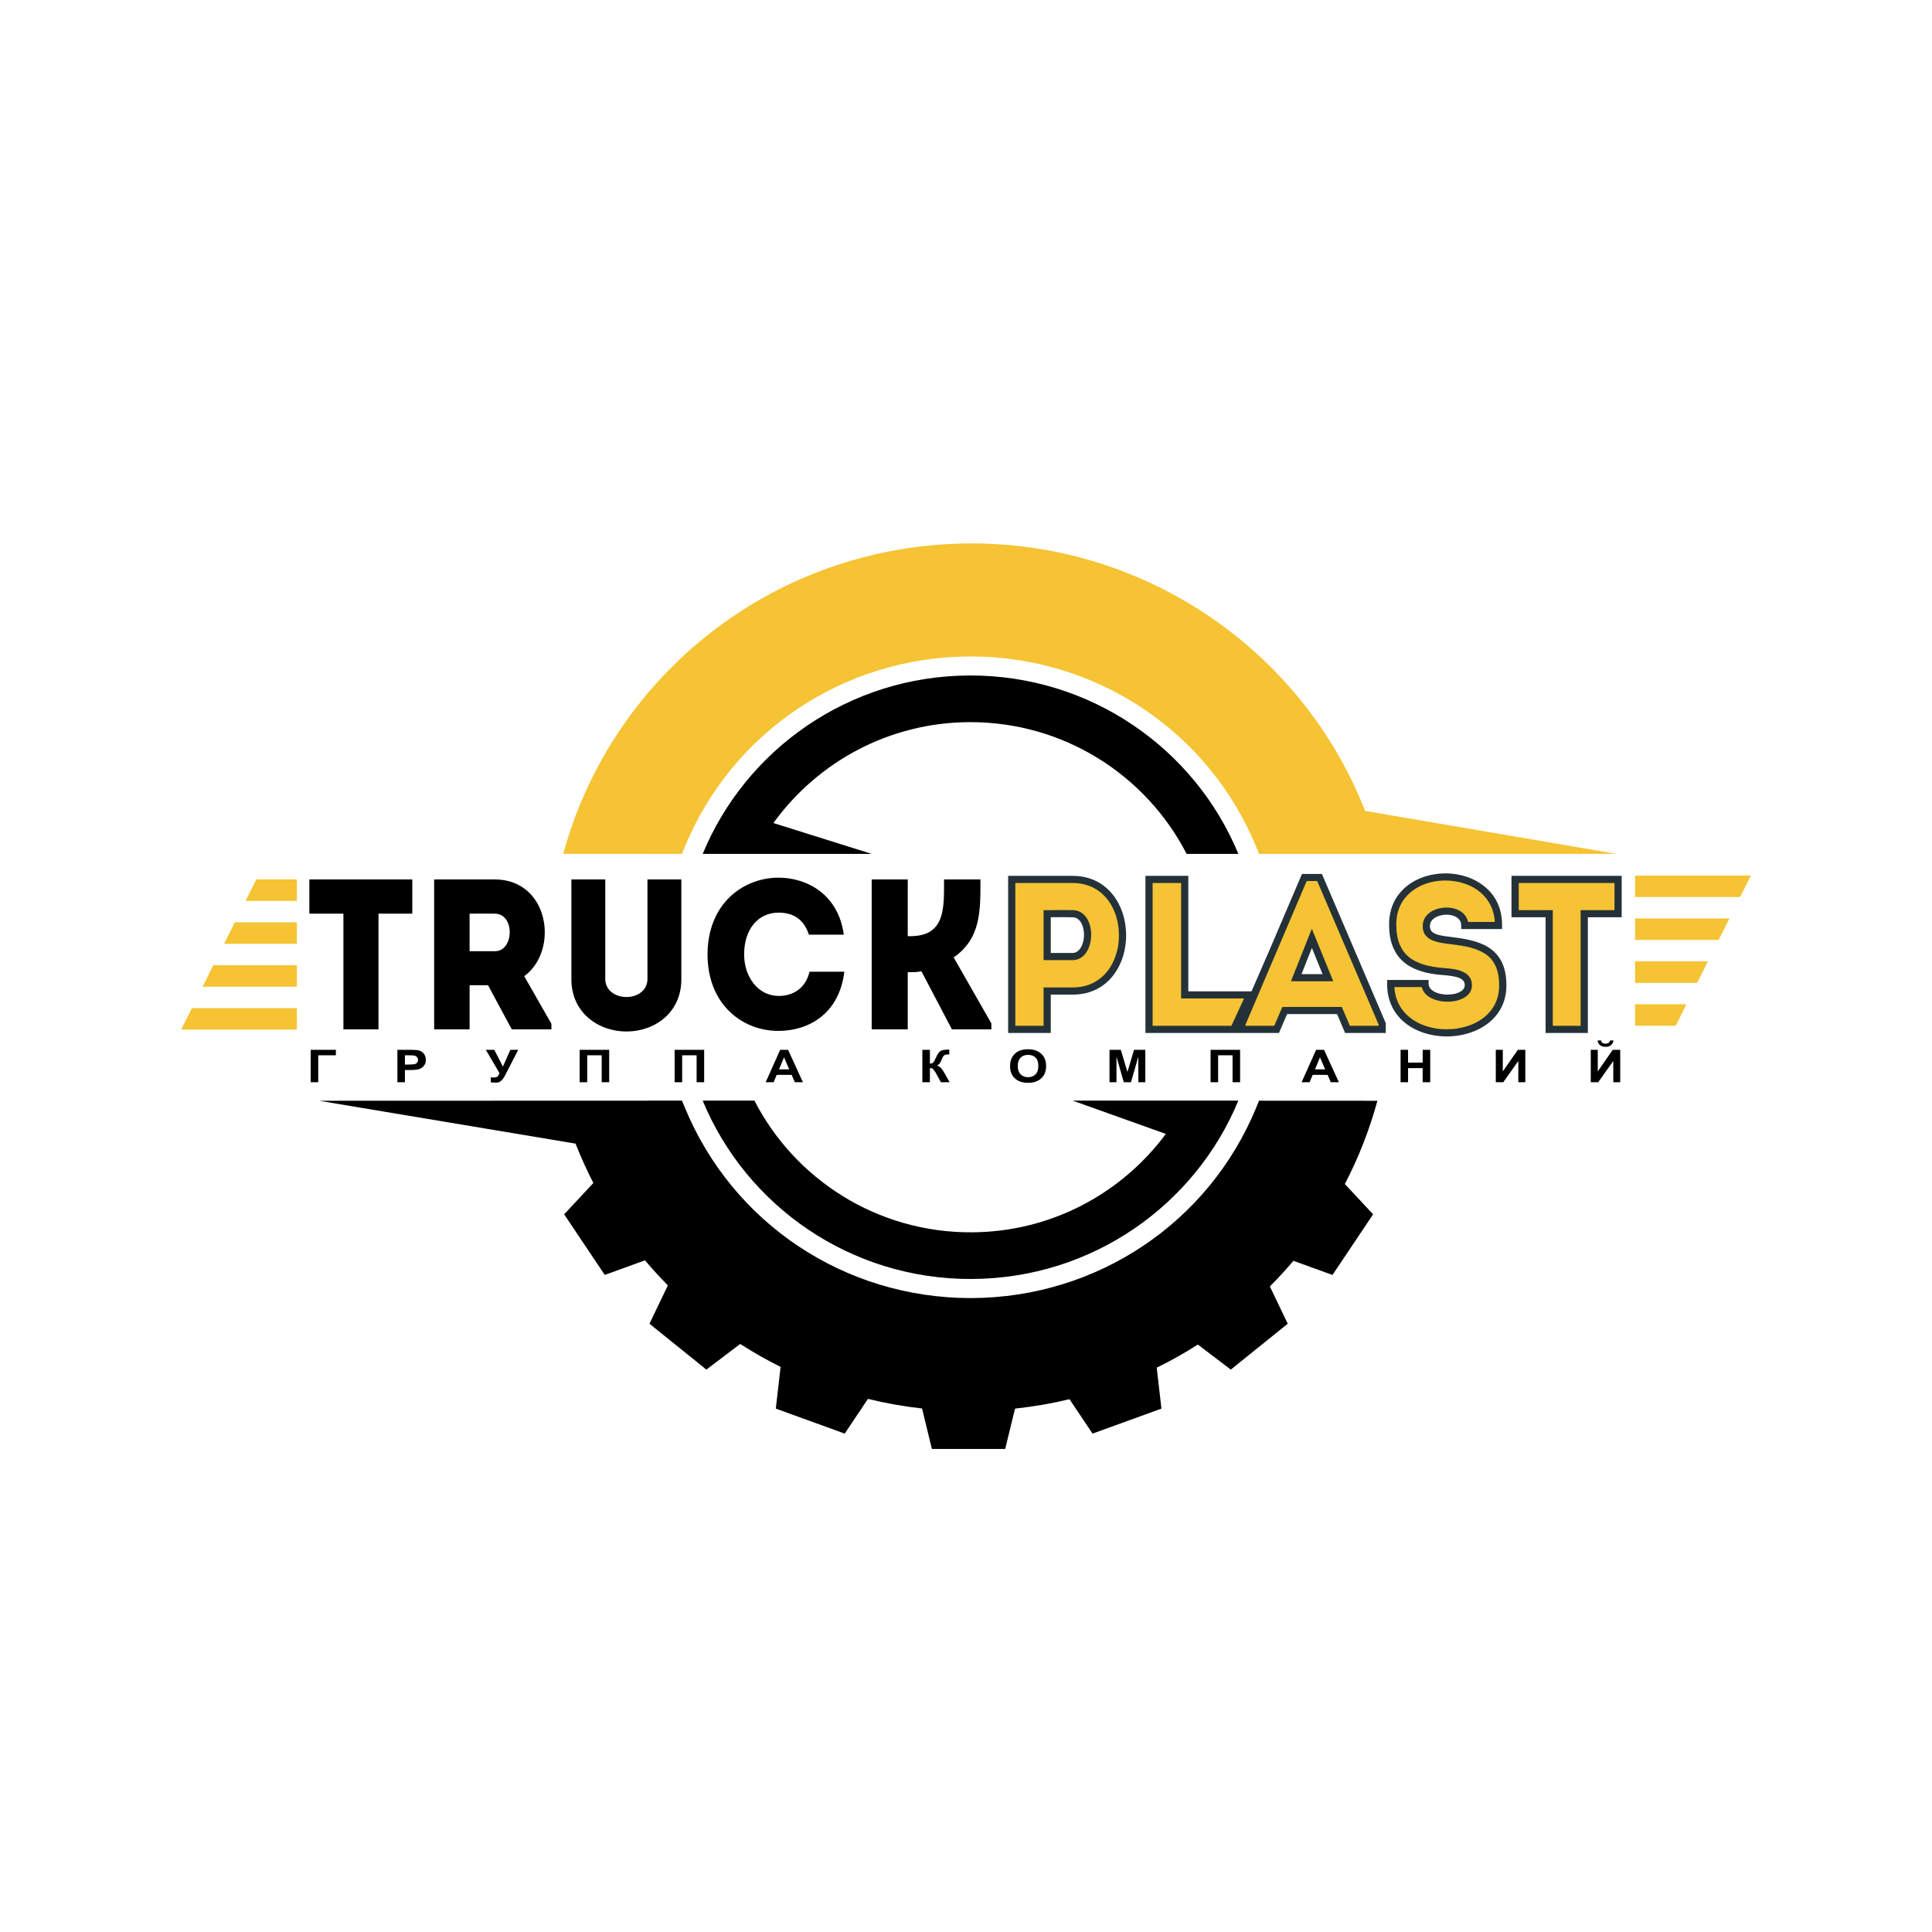 <?xml version="1.0" encoding="UTF-8"?> <svg xmlns="http://www.w3.org/2000/svg" width="32" height="32" viewBox="0 0 32 32" fill="none"><g clip-path="url(#clip0_1889_1425)"><path d="M11.344 14.022C12.132 12.118 13.98 10.882 16.053 10.873H16.075C18.157 10.873 20.014 12.109 20.805 14.022L20.855 14.143L26.769 14.142L22.61 13.431C21.516 10.631 18.664 8.76 15.497 9.026C12.479 9.279 10.074 11.398 9.33 14.142L11.295 14.143L11.344 14.022Z" fill="#F5C333"></path><path d="M20.854 18.231L20.805 18.35C20.018 20.255 18.17 21.491 16.097 21.5H16.075C13.992 21.5 12.136 20.263 11.345 18.349L11.295 18.23L5.285 18.232L9.533 18.942C9.621 19.166 9.719 19.383 9.828 19.594L9.344 20.113L10.017 21.117L10.683 20.875C10.804 21.019 10.931 21.157 11.062 21.29L10.757 21.925L11.7 22.685L12.26 22.26C12.475 22.398 12.699 22.526 12.929 22.64L12.85 23.331L13.991 23.745L14.376 23.17C14.669 23.242 14.967 23.295 15.272 23.329L15.435 23.999H16.649L16.812 23.331C17.12 23.298 17.42 23.246 17.714 23.175L18.096 23.745L19.237 23.331L19.159 22.653C19.394 22.538 19.622 22.41 19.84 22.27L20.386 22.685L21.329 21.925L21.033 21.308C21.169 21.172 21.299 21.029 21.423 20.883L22.07 21.117L22.743 20.113L22.275 19.611C22.502 19.175 22.683 18.713 22.814 18.232L20.854 18.231Z" fill="black"></path><path d="M19.655 18.23H17.767L19.31 18.781C18.581 19.764 17.413 20.406 16.092 20.411C14.526 20.418 13.163 19.529 12.496 18.23H11.639C12.358 19.97 14.084 21.193 16.096 21.184C18.093 21.175 19.797 19.956 20.511 18.23H19.655Z" fill="black"></path><path d="M16.054 11.188C14.057 11.197 12.352 12.416 11.639 14.143L14.438 14.143L12.81 13.632C13.536 12.627 14.719 11.966 16.058 11.961C17.624 11.955 18.986 12.844 19.654 14.143H20.511C19.792 12.403 18.066 11.18 16.054 11.188Z" fill="black"></path><path d="M4.917 16.698H3.178L3 17.053H4.917V16.698ZM4.917 14.566H4.245L4.067 14.921H4.917V14.566ZM4.917 15.276H3.889L3.712 15.632H4.917V15.276ZM4.917 15.987H3.533L3.356 16.343H4.917V15.987Z" fill="#F5C333"></path><path d="M5.688 15.133V17.05C5.882 17.05 6.075 17.05 6.269 17.05V15.133H6.829C6.829 14.942 6.829 14.754 6.829 14.566H5.124C5.124 14.754 5.124 14.942 5.124 15.133H5.688ZM8.683 16.169C9.264 15.744 9.1 14.57 8.198 14.566C7.863 14.566 7.522 14.566 7.191 14.566C7.191 15.396 7.191 16.223 7.191 17.05C7.381 17.05 7.581 17.05 7.778 17.05V16.318H8.083L8.477 17.05H9.133V16.957L8.683 16.169ZM8.198 15.755H7.778C7.778 15.556 7.778 15.336 7.778 15.133C7.916 15.133 8.06 15.13 8.198 15.133C8.532 15.137 8.516 15.755 8.198 15.755ZM10.376 16.514C10.206 16.514 10.025 16.414 10.025 16.213V14.566C9.842 14.566 9.648 14.566 9.464 14.566V16.223C9.464 16.769 9.907 17.085 10.376 17.085C10.848 17.085 11.285 16.769 11.285 16.223V14.566C11.102 14.566 10.911 14.566 10.724 14.566V16.213C10.724 16.414 10.547 16.514 10.376 16.514ZM11.719 15.808C11.721 16.653 12.312 17.078 12.896 17.075C13.385 17.075 13.9 16.798 13.985 16.095C13.786 16.095 13.604 16.095 13.408 16.095C13.345 16.362 13.146 16.496 12.896 16.496C12.549 16.493 12.325 16.173 12.325 15.808C12.325 15.396 12.552 15.116 12.896 15.116C13.142 15.116 13.316 15.229 13.398 15.481C13.598 15.481 13.776 15.481 13.976 15.481C13.887 14.818 13.371 14.537 12.896 14.537C12.312 14.537 11.721 14.963 11.719 15.808ZM15.035 17.05V16.103C15.111 16.103 15.183 16.103 15.262 16.088L15.767 17.05H16.42V16.951L15.796 15.858C16.252 15.542 16.239 15.074 16.239 14.566C16.036 14.566 15.836 14.566 15.636 14.566C15.636 15.03 15.665 15.506 15.078 15.506H15.035V14.566C14.831 14.566 14.635 14.566 14.438 14.566V17.05C14.635 17.05 14.831 17.05 15.035 17.05Z" fill="black"></path><path d="M17.345 17.05V16.414H17.768C18.867 16.414 18.867 14.57 17.768 14.566C17.43 14.566 17.09 14.566 16.757 14.566C16.757 15.396 16.757 16.223 16.757 17.05C16.951 17.05 17.148 17.05 17.345 17.05ZM17.765 15.843H17.345C17.345 15.641 17.345 15.336 17.345 15.133C17.479 15.133 17.628 15.13 17.765 15.133C18.106 15.137 18.086 15.843 17.765 15.843ZM19.622 14.566C19.421 14.566 19.228 14.566 19.032 14.566V17.05C19.497 17.05 19.983 17.05 20.455 17.05C20.455 16.837 20.636 16.692 20.636 16.478H19.622C19.622 15.421 19.622 15.851 19.622 14.566ZM22.319 17.05H22.893V16.957L21.856 14.534H21.604L20.57 16.957V17.05H21.144L21.279 16.738H22.185L22.319 17.05ZM21.994 16.195H21.469L21.729 15.542L21.994 16.195ZM23.602 16.291C23.402 16.291 23.231 16.291 23.034 16.291C23.021 17.384 24.892 17.365 24.892 16.322C24.892 15.701 24.445 15.627 23.989 15.574C23.782 15.549 23.612 15.51 23.625 15.322C23.645 15.028 24.262 14.999 24.262 15.329C24.461 15.329 24.612 15.329 24.819 15.329C24.832 14.257 23.047 14.257 23.067 15.329C23.074 15.869 23.402 16.053 23.9 16.092C24.13 16.106 24.32 16.145 24.32 16.319C24.32 16.61 23.602 16.607 23.602 16.291ZM25.659 15.133V17.05C25.853 17.05 26.047 17.05 26.239 17.05V15.133H26.801C26.801 14.942 26.801 14.754 26.801 14.566H25.095C25.095 14.754 25.095 14.942 25.095 15.133H25.659Z" fill="#F5C333"></path><path d="M17.285 16.991V16.355H17.769C17.941 16.355 18.084 16.307 18.198 16.224C18.326 16.133 18.417 16.001 18.471 15.851C18.491 15.795 18.507 15.737 18.518 15.677C18.528 15.617 18.533 15.554 18.533 15.493C18.533 15.431 18.529 15.369 18.518 15.309C18.508 15.248 18.492 15.189 18.472 15.133C18.418 14.983 18.326 14.85 18.199 14.758C18.085 14.675 17.942 14.626 17.769 14.625H16.817V16.991H17.285ZM17.404 16.474V17.109H16.698V14.507H17.769C17.969 14.507 18.135 14.565 18.268 14.661C18.416 14.768 18.521 14.921 18.584 15.094C18.607 15.157 18.623 15.222 18.635 15.289C18.646 15.356 18.652 15.424 18.652 15.493C18.652 15.562 18.646 15.631 18.634 15.698C18.623 15.764 18.606 15.83 18.583 15.892C18.52 16.064 18.415 16.216 18.267 16.322C18.134 16.417 17.968 16.474 17.769 16.474H17.404ZM17.765 15.903H17.285V15.075C17.348 15.075 17.421 15.077 17.482 15.074C17.577 15.073 17.674 15.072 17.767 15.075C17.839 15.075 17.898 15.101 17.944 15.142C17.995 15.187 18.032 15.251 18.052 15.324C18.059 15.349 18.064 15.375 18.068 15.402C18.072 15.431 18.073 15.459 18.073 15.486C18.073 15.514 18.071 15.543 18.067 15.57C18.063 15.598 18.057 15.624 18.05 15.65C18.028 15.724 17.992 15.789 17.941 15.835C17.893 15.878 17.835 15.903 17.765 15.903ZM17.404 15.784H17.765C17.805 15.784 17.839 15.768 17.865 15.742C17.897 15.711 17.921 15.667 17.935 15.617C17.942 15.597 17.946 15.575 17.949 15.553C17.953 15.531 17.954 15.508 17.954 15.486C17.954 15.463 17.953 15.441 17.95 15.419C17.947 15.397 17.943 15.376 17.937 15.356C17.923 15.307 17.901 15.263 17.869 15.235C17.841 15.208 17.807 15.193 17.765 15.193H17.764C17.673 15.19 17.578 15.191 17.485 15.192H17.404V15.784ZM19.563 14.625H19.091V16.991H20.396L20.605 16.538H19.563V14.625ZM19.032 14.507H19.682V16.42H20.729L21.036 15.714L21.565 14.475H21.895L22.383 15.614C22.568 16.047 22.753 16.479 22.951 16.943L22.953 16.946V17.109H22.279L22.146 16.796H21.318L21.184 17.109H18.972V14.507H19.032ZM22.359 16.991H22.834V16.969L21.817 14.593H21.643L20.63 16.969V16.991H21.105L21.24 16.678H22.224L22.359 16.991ZM21.994 16.253H21.382L21.728 15.383L22.083 16.253H21.994ZM21.557 16.135H21.906L21.729 15.701L21.557 16.135ZM23.549 16.349H23.095C23.104 16.502 23.153 16.628 23.231 16.73C23.321 16.848 23.447 16.933 23.591 16.985C23.647 17.006 23.707 17.021 23.768 17.032C23.83 17.043 23.893 17.048 23.956 17.048C24.02 17.048 24.082 17.044 24.144 17.034C24.205 17.024 24.265 17.009 24.323 16.99C24.474 16.937 24.608 16.851 24.7 16.729C24.782 16.621 24.831 16.486 24.831 16.322C24.831 16.178 24.806 16.067 24.762 15.981C24.719 15.894 24.656 15.832 24.58 15.786C24.501 15.738 24.407 15.706 24.306 15.682C24.204 15.66 24.093 15.646 23.982 15.633C23.928 15.626 23.876 15.618 23.828 15.608C23.779 15.596 23.734 15.581 23.696 15.561C23.653 15.537 23.617 15.506 23.595 15.467C23.572 15.427 23.561 15.378 23.566 15.318C23.57 15.254 23.596 15.198 23.637 15.155C23.681 15.107 23.742 15.073 23.81 15.053C23.835 15.046 23.861 15.04 23.888 15.037C23.914 15.033 23.941 15.031 23.969 15.032C23.995 15.033 24.022 15.035 24.049 15.04C24.075 15.045 24.101 15.052 24.124 15.06C24.176 15.08 24.222 15.109 24.256 15.149C24.285 15.182 24.306 15.222 24.316 15.27H24.759C24.75 15.122 24.703 14.997 24.63 14.898C24.545 14.782 24.426 14.698 24.29 14.646C24.235 14.626 24.177 14.61 24.119 14.6C24.06 14.59 23.999 14.584 23.939 14.584C23.878 14.584 23.817 14.59 23.758 14.6C23.699 14.611 23.642 14.627 23.587 14.648C23.448 14.703 23.325 14.791 23.241 14.914C23.167 15.024 23.123 15.162 23.127 15.328C23.128 15.454 23.148 15.559 23.184 15.645C23.22 15.73 23.271 15.799 23.337 15.852C23.404 15.907 23.486 15.947 23.581 15.976C23.677 16.006 23.786 16.023 23.905 16.033C23.965 16.037 24.022 16.042 24.076 16.051C24.129 16.06 24.178 16.073 24.221 16.092C24.269 16.113 24.309 16.14 24.336 16.177C24.365 16.215 24.38 16.262 24.38 16.318C24.38 16.383 24.355 16.436 24.314 16.477C24.269 16.523 24.204 16.554 24.132 16.573C24.107 16.579 24.081 16.584 24.054 16.587C24.027 16.59 24 16.591 23.971 16.591C23.943 16.591 23.915 16.589 23.888 16.586C23.86 16.582 23.834 16.577 23.808 16.57C23.739 16.552 23.677 16.523 23.63 16.481C23.59 16.446 23.562 16.402 23.549 16.349ZM23.034 16.231H23.662V16.29C23.662 16.329 23.678 16.363 23.706 16.389C23.738 16.42 23.786 16.442 23.838 16.457C23.86 16.462 23.881 16.466 23.904 16.468C23.926 16.472 23.949 16.473 23.971 16.473C23.994 16.474 24.017 16.472 24.04 16.469C24.061 16.468 24.082 16.463 24.103 16.459C24.151 16.446 24.194 16.427 24.222 16.401C24.246 16.378 24.261 16.351 24.261 16.318C24.261 16.29 24.253 16.265 24.238 16.246C24.223 16.227 24.201 16.212 24.173 16.199C24.139 16.185 24.097 16.174 24.051 16.167C24.004 16.159 23.952 16.154 23.898 16.15H23.896C23.766 16.14 23.646 16.121 23.54 16.087C23.433 16.054 23.34 16.007 23.262 15.944C23.182 15.879 23.119 15.797 23.076 15.695C23.033 15.594 23.009 15.474 23.008 15.329C23.004 15.137 23.055 14.976 23.142 14.848C23.24 14.704 23.383 14.6 23.545 14.538C23.607 14.515 23.67 14.496 23.736 14.485C23.802 14.472 23.87 14.467 23.939 14.466C24.006 14.466 24.074 14.472 24.141 14.484C24.206 14.496 24.271 14.513 24.332 14.536C24.496 14.599 24.64 14.702 24.74 14.845C24.829 14.974 24.881 15.136 24.879 15.329L24.878 15.388H24.202V15.329C24.202 15.29 24.191 15.259 24.172 15.235C24.15 15.206 24.119 15.185 24.082 15.171C24.064 15.164 24.046 15.159 24.027 15.156C24.007 15.152 23.987 15.15 23.966 15.15C23.946 15.15 23.925 15.151 23.904 15.154C23.884 15.157 23.864 15.16 23.844 15.167C23.799 15.18 23.758 15.202 23.728 15.231C23.703 15.257 23.686 15.289 23.685 15.326C23.682 15.359 23.688 15.386 23.699 15.407C23.711 15.428 23.73 15.444 23.753 15.457C23.782 15.473 23.819 15.485 23.859 15.493C23.9 15.503 23.947 15.509 23.996 15.514C24.113 15.529 24.229 15.543 24.339 15.569C24.449 15.594 24.553 15.63 24.642 15.684C24.735 15.741 24.812 15.817 24.867 15.921C24.921 16.025 24.951 16.156 24.951 16.322C24.951 16.513 24.893 16.672 24.797 16.799C24.691 16.94 24.536 17.041 24.362 17.101C24.298 17.123 24.232 17.14 24.164 17.15C24.095 17.161 24.025 17.167 23.956 17.167C23.886 17.166 23.816 17.16 23.747 17.148C23.68 17.136 23.614 17.119 23.55 17.096C23.378 17.034 23.226 16.929 23.121 16.783C23.028 16.652 22.973 16.487 22.975 16.29L22.976 16.231H23.034ZM25.719 15.133V16.991H26.18V15.075H26.741V14.625H25.155V15.075H25.719V15.133ZM25.6 17.05V15.193H25.035V14.507H26.86V15.193H26.3V17.109H25.6V17.05Z" fill="#243139"></path><path d="M5.146 17.388H5.563V17.479H5.271V17.925H5.146V17.388ZM6.582 17.925V17.388H6.782C6.857 17.388 6.906 17.391 6.929 17.396C6.964 17.404 6.994 17.422 7.017 17.449C7.041 17.476 7.053 17.511 7.053 17.553C7.053 17.587 7.046 17.615 7.033 17.636C7.019 17.659 7.001 17.677 6.98 17.69C6.959 17.702 6.938 17.711 6.916 17.715C6.886 17.72 6.843 17.723 6.787 17.723H6.707V17.925H6.582ZM6.707 17.479V17.632H6.774C6.823 17.632 6.855 17.629 6.873 17.624C6.889 17.618 6.902 17.609 6.911 17.598C6.92 17.585 6.924 17.571 6.924 17.555C6.924 17.535 6.918 17.52 6.905 17.506C6.892 17.494 6.875 17.485 6.855 17.483C6.841 17.48 6.811 17.479 6.766 17.479H6.707ZM8.047 17.388H8.187L8.33 17.666L8.453 17.388H8.583L8.374 17.796C8.352 17.84 8.329 17.875 8.305 17.897C8.282 17.921 8.252 17.932 8.214 17.932C8.178 17.932 8.149 17.93 8.129 17.926V17.845C8.146 17.846 8.161 17.847 8.176 17.847C8.204 17.847 8.225 17.842 8.238 17.833C8.25 17.823 8.262 17.803 8.273 17.774L8.047 17.388ZM9.601 17.388H10.09V17.925H9.966V17.479H9.726V17.925H9.601V17.388ZM11.174 17.388H11.663V17.925H11.538V17.479H11.299V17.925H11.174V17.388ZM13.299 17.925H13.165L13.112 17.803H12.865L12.814 17.925H12.682L12.922 17.388H13.053L13.299 17.925ZM13.072 17.712L12.986 17.514L12.903 17.712H13.072ZM15.277 17.388H15.402V17.617C15.43 17.615 15.448 17.608 15.458 17.598C15.468 17.588 15.483 17.56 15.504 17.514C15.529 17.457 15.555 17.42 15.581 17.406C15.607 17.392 15.649 17.385 15.706 17.385C15.709 17.385 15.714 17.385 15.723 17.384V17.465H15.706C15.68 17.465 15.662 17.467 15.65 17.473C15.639 17.478 15.629 17.486 15.621 17.498C15.614 17.509 15.604 17.532 15.589 17.567C15.582 17.586 15.574 17.601 15.565 17.614C15.556 17.626 15.54 17.638 15.518 17.649C15.546 17.656 15.568 17.67 15.587 17.691C15.605 17.711 15.624 17.74 15.646 17.778L15.729 17.925H15.584L15.509 17.787C15.508 17.785 15.507 17.782 15.503 17.775C15.501 17.774 15.496 17.765 15.487 17.75C15.471 17.724 15.458 17.708 15.448 17.701C15.438 17.694 15.423 17.691 15.402 17.691V17.925H15.277V17.388ZM16.73 17.66C16.73 17.606 16.739 17.559 16.758 17.523C16.772 17.494 16.791 17.47 16.815 17.448C16.839 17.427 16.865 17.41 16.895 17.4C16.933 17.386 16.977 17.379 17.027 17.379C17.118 17.379 17.19 17.403 17.245 17.452C17.299 17.502 17.327 17.57 17.327 17.658C17.327 17.745 17.299 17.812 17.246 17.861C17.191 17.911 17.119 17.935 17.029 17.935C16.937 17.935 16.864 17.911 16.811 17.862C16.756 17.813 16.73 17.746 16.73 17.66ZM16.857 17.656C16.857 17.718 16.874 17.764 16.906 17.795C16.938 17.826 16.979 17.842 17.028 17.842C17.078 17.842 17.119 17.827 17.151 17.795C17.183 17.764 17.198 17.718 17.198 17.655C17.198 17.593 17.183 17.547 17.152 17.517C17.121 17.486 17.08 17.472 17.028 17.472C16.977 17.472 16.936 17.487 16.904 17.518C16.874 17.549 16.857 17.595 16.857 17.656ZM18.377 17.925V17.388H18.564L18.674 17.755L18.783 17.388H18.97V17.925H18.855L18.854 17.503L18.733 17.925H18.613L18.493 17.503L18.492 17.925H18.377ZM20.051 17.388H20.54V17.925H20.415V17.479H20.176V17.925H20.051V17.388ZM22.176 17.925H22.042L21.989 17.803H21.742L21.691 17.925H21.559L21.799 17.388H21.93L22.176 17.925ZM21.949 17.712L21.863 17.514L21.78 17.712H21.949ZM23.198 17.925V17.388H23.322V17.6H23.564V17.388H23.689V17.925H23.564V17.691H23.322V17.925H23.198ZM24.775 17.388H24.891V17.746L25.141 17.388H25.264V17.925H25.148V17.574L24.899 17.925H24.775V17.388ZM26.348 17.388H26.464V17.746L26.712 17.388H26.836V17.925H26.721V17.574L26.471 17.925H26.348V17.388ZM26.666 17.233H26.724C26.72 17.266 26.706 17.292 26.683 17.311C26.66 17.33 26.63 17.339 26.592 17.339C26.555 17.339 26.525 17.33 26.501 17.311C26.479 17.292 26.465 17.266 26.461 17.233H26.52C26.521 17.251 26.528 17.263 26.541 17.272C26.552 17.281 26.57 17.286 26.592 17.286C26.615 17.286 26.633 17.281 26.645 17.272C26.657 17.263 26.663 17.251 26.666 17.233Z" fill="black"></path><path d="M27.082 14.857H28.821L29 14.502H27.082V14.857ZM27.082 16.99H27.755L27.932 16.634H27.082V16.99ZM27.082 16.279H28.11L28.288 15.923H27.082V16.279ZM27.082 15.568H28.466L28.644 15.213H27.082V15.568Z" fill="#F5C333"></path></g><defs><clipPath id="clip0_1889_1425"><rect width="26" height="15" fill="white" transform="translate(3 9)"></rect></clipPath></defs></svg> 